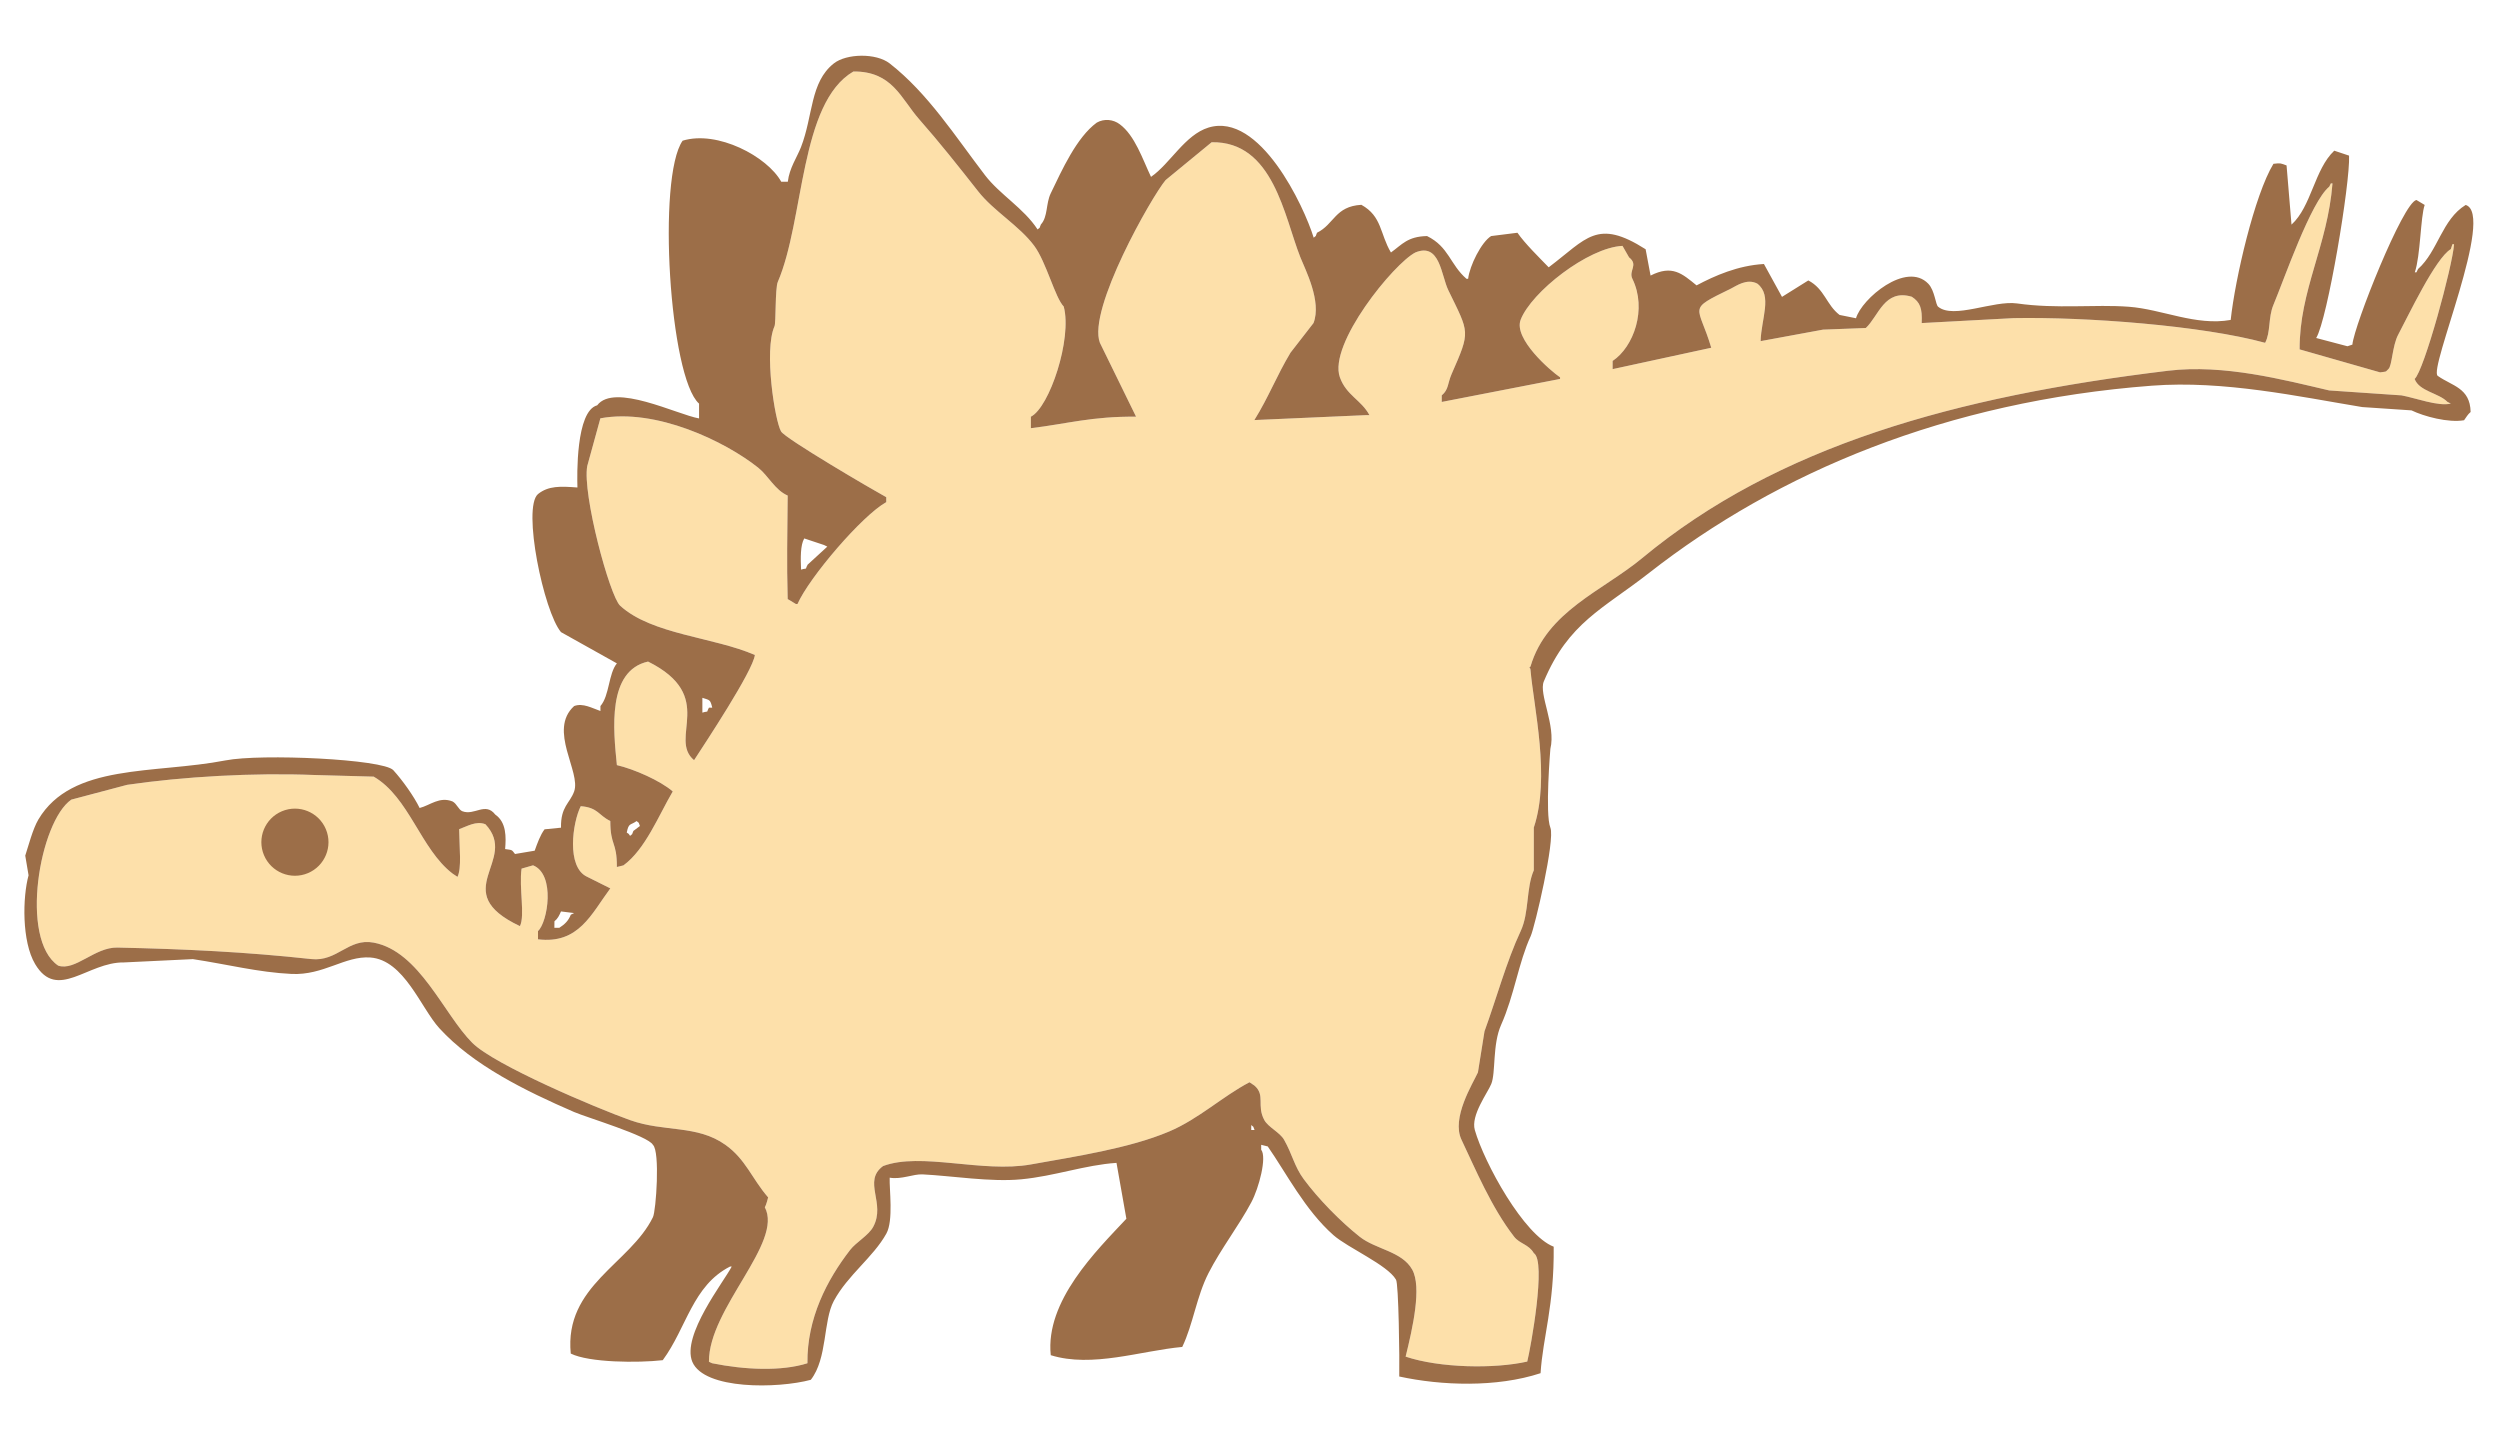 <?xml version="1.0" encoding="utf-8"?>
<!-- Generator: Adobe Illustrator 26.0.3, SVG Export Plug-In . SVG Version: 6.00 Build 0)  -->
<svg version="1.1" id="レイヤー_1" xmlns="http://www.w3.org/2000/svg" xmlns:xlink="http://www.w3.org/1999/xlink" x="0px"
	 y="0px" viewBox="0 0 400 230.91" style="enable-background:new 0 0 400 230.91;" xml:space="preserve">
<style type="text/css">
	.st0{fill-rule:evenodd;clip-rule:evenodd;fill:#FDE0AA;}
	.st1{fill-rule:evenodd;clip-rule:evenodd;fill:#9C6E48;}
</style>
<path class="st0" d="M113.43,217.88c-0.06-8.53,11.95-19.07,8.94-24.72c0.27-0.44,0.53-1.58,0.53-1.58
	c-2.59-2.98-3.58-6.1-6.84-8.41c-4.56-3.24-9.76-1.99-15.25-3.95c-5.51-1.97-21.71-8.83-25.24-12.36
	c-4.6-4.6-8.44-14.65-15.78-16.04c-4.06-0.77-5.82,3.09-9.99,2.63c-10.5-1.14-20.12-1.6-31.02-1.84c-3.62-0.08-6.77,3.81-9.47,2.89
	c-6.24-4.22-2.98-23.07,2.1-26.56c2.98-0.79,5.96-1.58,8.94-2.37c8.96-1.31,20.16-1.96,29.97-1.57c3.15,0.09,6.31,0.18,9.47,0.26
	c5.68,3.29,7.53,11.62,12.62,15.51c0.26,0.17,0.52,0.35,0.79,0.53c0.68-1.45,0.31-4.48,0.26-7.63c1.27-0.45,2.72-1.38,4.21-0.79
	c5.46,5.81-6.24,10.75,5.52,16.3c0.84-1.71-0.17-6.16,0.26-9.2c0.61-0.17,1.23-0.35,1.84-0.53c3.62,1.46,2.34,9.12,0.79,10.52
	c0,0.44,0,0.88,0,1.32c6.52,0.8,8.53-4.06,11.57-8.15c-1.23-0.61-2.46-1.23-3.68-1.84c-3.41-1.53-2.35-8.76-1.05-11.31
	c2.77,0.21,2.86,1.48,4.73,2.37c0.01,4.09,1.06,3.2,1.05,7.36c0.35-0.09,0.7-0.18,1.05-0.26c3.51-2.57,5.63-7.99,7.89-11.83
	c-1.97-1.71-6.2-3.58-8.94-4.21c-0.57-5.67-1.58-15.11,4.99-16.57c11.12,5.54,3.16,12.28,7.36,15.78c1.82-2.8,9.4-14.25,9.73-16.83
	c-6.52-2.86-16.54-3.27-21.56-7.89c-1.67-1.53-6.08-17.93-5.26-22.35c0.7-2.54,1.4-5.08,2.1-7.63c8.88-1.65,19.92,3.66,25.24,7.89
	c1.66,1.32,2.68,3.58,4.73,4.47c-0.05,6.93-0.17,10.18,0,16.56c0.44,0.26,0.88,0.53,1.31,0.79c0.09,0,0.18,0,0.26,0
	c1.86-4.23,10.32-14.15,14.2-16.3c0-0.26,0-0.53,0-0.79c-2.13-1.16-16.15-9.36-16.83-10.52c-0.98-1.66-2.78-12.95-1.05-16.83
	c0.25-0.55,0.08-6.07,0.53-7.1c4.26-9.92,3.47-28.63,12.09-33.66c6.25-0.06,7.63,4.35,10.52,7.63c3.34,3.79,6.23,7.46,9.47,11.57
	c2.46,3.13,6.55,5.47,8.94,8.68c1.94,2.61,3.32,8.27,4.73,9.73c1.37,5.14-2.28,16.13-5.26,17.62c0,0.61,0,1.22,0,1.84
	c5.81-0.7,9.76-1.91,16.83-1.84c-1.93-3.95-3.86-7.89-5.79-11.83c-2.01-5.3,8.33-23.45,10.52-26.03c2.46-2.02,4.91-4.03,7.36-6.05
	c9.88-0.19,11.62,11.91,14.2,18.41c0.79,1.98,3.44,7.07,2.1,10.52c-1.23,1.58-2.45,3.16-3.68,4.74c-2.21,3.68-3.5,7.11-5.78,10.78
	c5.96-0.26,11.92-0.53,17.88-0.79c0.18,0,0.35,0,0.53,0c-1.31-2.44-3.7-3.16-4.73-6.05c-1.9-5.31,8.67-18.26,12.09-19.98
	c3.94-1.62,4.11,3.67,5.26,6.04c3.37,6.95,3.58,6.44,0.53,13.41c-0.67,1.53-0.45,2.47-1.58,3.42c0,0.35,0,0.7,0,1.05
	c6.31-1.23,12.62-2.45,18.93-3.68c0-0.09,0-0.17,0-0.26c-1.52-1.02-7.47-6.16-6.31-9.2c1.7-4.43,10.78-11.56,16.3-11.83
	c0.35,0.61,0.7,1.23,1.05,1.84c1.55,1.2-0.11,2.12,0.53,3.42c2.39,4.87,0.19,10.93-3.16,13.15c0,0.44,0,0.87,0,1.31
	c5.26-1.14,10.52-2.28,15.78-3.42c-2.06-6.98-4.03-5.95,3.16-9.47c0.84-0.41,2.52-1.67,4.21-0.79c2.46,1.91,0.62,5.63,0.53,9.2
	c3.33-0.61,6.66-1.23,9.99-1.84c2.28-0.09,4.56-0.18,6.84-0.26c2.04-1.89,2.97-6.31,7.36-5c1.33,0.88,1.69,1.83,1.58,4.21
	c4.91-0.26,9.82-0.52,14.72-0.79c11.56-0.22,30.21,1.2,40.23,3.95c0.9-1.69,0.48-4.06,1.32-6.05c1.71-4.08,6-16.55,8.94-18.93
	c0.09-0.17,0.17-0.35,0.26-0.53c0.09,0,0.17,0,0.26,0c-0.79,10.04-5.3,17.09-5.26,26.56c4.29,1.23,8.59,2.46,12.88,3.68
	c1.05-0.17,0.78,0.02,1.32-0.53c0.59-0.45,0.62-3.75,1.58-5.52c1.57-2.93,5.95-12.23,8.41-13.67c0.09-0.26,0.18-0.53,0.26-0.79
	c0.09,0,0.17,0,0.26,0c-0.22,3.44-4.81,20.29-6.31,21.56c0.73,1.99,3.89,2.25,5.26,3.68c0.18,0.09,0.35,0.18,0.53,0.26
	c-1.97,0.51-5.71-0.92-7.89-1.31c-3.86-0.26-7.71-0.53-11.57-0.79c-7.21-1.68-16.83-4.23-25.77-3.15
	c-33.96,4.1-62.49,12-84.14,29.97c-6.33,5.25-15.28,8.5-17.88,17.35c-0.39,0.35-0.04,0,0,0.53c0.5,5.94,3.22,17.21,0.53,25.24
	c0,2.28,0,4.56,0,6.83c-1.25,2.87-0.72,6.77-2.1,9.73c-2.27,4.84-3.92,10.93-5.79,16.04c-0.35,2.19-0.7,4.38-1.05,6.57
	c-0.87,1.88-4.28,7.31-2.63,10.78c2.17,4.56,4.79,10.85,8.42,15.51c0.88,1.14,2.36,1.23,3.15,2.63c2.05,1.26-0.53,15.28-1.05,17.35
	c-5.23,1.19-14.02,1.04-19.46-0.79c1.13-4.6,2.61-11.14,1.05-13.93c-1.63-2.93-5.84-3.22-8.41-5.26c-3.08-2.44-6.61-6.05-8.94-9.2
	c-1.52-2.06-1.81-3.95-3.15-6.31c-0.67-1.18-2.53-2-3.16-3.15c-1.27-2.35,0.21-3.97-1.58-5.52c-0.26-0.18-0.53-0.35-0.79-0.53
	c-4.3,2.25-8.13,5.88-12.88,7.89c-6.37,2.69-14.91,3.97-22.09,5.26c-7.78,1.4-17.6-2.02-23.66,0.26c-3.33,2.45,0.49,5.92-1.58,9.73
	c-0.74,1.37-2.73,2.45-3.68,3.68c-3.72,4.8-6.93,10.98-6.84,18.14c-4.15,1.32-10.02,1.06-15.25,0
	C113.78,218.05,113.6,217.96,113.43,217.88z"/>
<g>
	<path class="st1" d="M129.73,220.77c2.68-3.45,1.95-9.4,3.68-12.62c2.24-4.16,6.31-6.99,8.41-10.78c1.16-2.1,0.45-7.13,0.53-8.94
		c1.91,0.32,3.74-0.6,5.26-0.53c4.67,0.23,10.92,1.26,15.78,0.79c5.32-0.5,10.23-2.3,15.25-2.63l1.58,8.94
		c-4.8,5.12-13,13.15-12.1,21.83c6.64,2.06,14.39-0.71,21.04-1.32c1.75-3.66,2.28-8.06,4.21-11.83c1.97-3.86,4.88-7.62,6.84-11.31
		c1.22-2.29,2.52-7.22,1.58-8.41c0-0.26,0-0.53,0-0.79c0.35,0.09,0.7,0.17,1.05,0.26c2.95,4.23,5.96,10.18,10.52,14.2
		c2.29,2.02,8.63,4.75,9.99,7.1c0.44,0.48,0.59,12.9,0.53,15.51c6.75,1.47,15.58,1.78,22.61-0.53c0.37-5.82,2.2-10.75,2.1-20.24
		c-4.76-1.82-11.11-13.39-12.62-18.67c-0.67-2.34,2.04-5.92,2.63-7.36c0.74-1.8,0.17-6.31,1.58-9.47c2.11-4.73,2.79-9.99,4.73-14.19
		c0.64-1.4,3.94-15.4,3.15-17.35c-0.88-2.18,0-12.62,0-12.62c0.92-3.75-1.9-8.75-1.05-10.78c3.94-9.42,9.48-11.6,16.83-17.35
		c20.6-16.12,47.63-27.48,80.46-29.97c11.53-0.88,23.57,1.76,33.65,3.42c2.63,0.18,5.26,0.35,7.89,0.53
		c2.01,0.97,5.87,2.01,8.41,1.58c0.34-0.47,0.59-0.94,1.05-1.32c-0.08-3.89-2.99-4.16-5.26-5.78c-1.55-1.01,9.24-25.86,4.47-27.35
		c-3.81,2.33-4.43,7.4-7.62,10.25c-0.09,0.17-0.18,0.35-0.26,0.53c-0.09,0-0.18,0-0.26,0c0.92-2.69,0.9-8.84,1.58-10.78
		c-0.44-0.26-0.88-0.53-1.32-0.79c-2.12,0.34-9.98,20.07-10.25,23.14c-0.26,0.09-0.53,0.18-0.79,0.26c-1.66-0.44-3.33-0.88-5-1.32
		c1.8-2.94,5.46-24.82,5.26-29.18c-0.79-0.26-1.58-0.53-2.37-0.79c-3.18,3-3.64,8.92-6.84,11.83c-0.26-3.15-0.53-6.31-0.79-9.47
		c-0.99-0.36-0.92-0.4-2.1-0.26c-3.02,4.96-6.13,18.37-6.84,24.98c-5.59,0.99-10.96-1.71-16.3-2.11
		c-5.45-0.41-11.48,0.38-17.88-0.53c-3.77-0.53-10.17,2.56-12.62,0.53c-0.42-0.28-0.53-2.59-1.58-3.68
		c-3.52-3.67-10.68,2.42-11.57,5.52c-0.88-0.18-1.75-0.35-2.63-0.53c-2.12-1.62-2.39-4.16-5-5.52c-1.4,0.88-2.8,1.75-4.21,2.63
		c-0.96-1.75-1.93-3.51-2.89-5.26c-4.17,0.24-7.86,1.87-10.78,3.42c-2.31-1.88-3.88-3.33-7.36-1.57c-0.26-1.41-0.53-2.81-0.79-4.21
		c-7.81-4.97-9.41-1.71-15.51,2.89c-1.51-1.56-3.81-3.81-5-5.53c-1.4,0.18-2.8,0.35-4.21,0.53c-1.54,0.94-3.44,4.73-3.68,6.84
		c-0.09,0-0.18,0-0.26,0c-2.64-2.28-2.81-5.12-6.31-6.84c-3.12,0.06-4,1.35-5.78,2.63c-1.78-2.99-1.41-5.79-4.73-7.63
		c-4.22,0.24-4.33,3.1-7.1,4.47c-0.34,0.79,0.01,0.32-0.53,0.79c-1.55-5.04-8.61-20.13-16.83-17.62c-3.78,1.16-6.13,5.78-9.2,7.89
		c-1.35-2.84-2.58-6.63-5-8.42c-1.03-0.78-2.49-0.94-3.68-0.26c-3.22,2.35-5.58,7.61-7.36,11.31c-0.8,1.64-0.44,3.75-1.58,4.99
		c-0.34,0.79,0.01,0.32-0.53,0.79c-2.2-3.39-6.02-5.56-8.41-8.68c-4.78-6.24-9.11-13.08-15.25-17.88c-2.16-1.69-6.91-1.6-8.94,0
		c-3.82,3.01-3.29,8.36-5.26,13.41c-0.63,1.61-1.85,3.33-2.1,5.52c-0.35,0-0.7,0-1.05,0c-2.22-4.03-10.21-8.28-15.78-6.57
		c-4.1,5.85-2.11,37.89,2.63,42.07c0,0.79,0,1.58,0,2.37c-3.56-0.64-13.57-5.72-16.3-2.1c-3.43,0.91-3.22,11.31-3.16,13.15
		c-2.71-0.21-4.64-0.29-6.31,1.05c-2.55,2.18,0.92,18.83,3.68,22.09c2.98,1.66,5.96,3.33,8.94,5c-1.36,1.67-1.17,5.13-2.63,6.83
		c0,0.26,0,0.53,0,0.79c-1.3-0.44-2.81-1.33-4.21-0.79c-4.22,3.84,1.14,10.54,0,13.67c-0.7,1.92-2.16,2.39-2.1,5.79
		c-0.88,0.09-1.75,0.18-2.63,0.26c-0.69,0.91-1.14,2.2-1.58,3.42c-1.05,0.17-2.1,0.35-3.15,0.53c-0.56-0.73-0.39-0.61-1.58-0.79
		c0.16-1.91,0.22-4.28-1.58-5.52c-1.59-2.06-3.32,0.21-5.26-0.53c-0.61-0.23-0.87-1.2-1.58-1.57c-2.09-0.83-3.58,0.62-5.26,1.05
		c-0.92-1.89-2.76-4.46-4.21-6.05c-1.63-1.78-21.18-2.67-26.82-1.57c-11.48,2.22-24.6,0.41-29.97,9.46
		c-0.91,1.53-1.62,4.33-2.1,5.78c0.18,1.05,0.35,2.11,0.53,3.15c-0.96,3.5-1.1,10.58,1.05,14.2c3.55,5.98,8.4-0.35,14.2-0.26
		c3.68-0.18,7.36-0.35,11.04-0.53c5.56,0.84,10.44,2.11,15.77,2.37c5.14,0.25,8.57-2.92,12.62-2.63c5.41,0.39,8.09,8.08,11.04,11.31
		c5.4,5.92,13.75,10.02,21.56,13.41c2.06,0.89,11.88,3.82,12.62,5.26c1.16,1.05,0.5,10.54,0,11.57
		c-3.65,7.47-14.21,10.95-13.15,21.82c2.95,1.46,10.76,1.51,14.72,1.06c3.84-5.22,4.76-11.93,10.78-14.99c0.09,0,0.18,0,0.26,0
		c-1.25,2.43-8.06,11.02-6.31,15.25C112.67,222.4,124.49,222.18,129.73,220.77z M200.2,180.8c0-0.26,0-0.53,0-0.79
		c0.53,0.48,0.19,0,0.53,0.79C200.55,180.8,200.37,180.8,200.2,180.8z M88.71,147.41c0.53-0.43,0.76-0.91,1.05-1.58
		c0.7,0.09,1.4,0.18,2.1,0.26c-0.17,0.09-0.35,0.17-0.53,0.26c-0.4,1.02-1.01,1.56-1.84,2.1c-0.26,0-0.53,0-0.79,0
		C88.71,148.11,88.71,147.76,88.71,147.41z M113.43,217.88c-0.06-8.53,11.95-19.07,8.94-24.72c0.27-0.44,0.53-1.58,0.53-1.58
		c-2.59-2.98-3.58-6.1-6.84-8.41c-4.56-3.24-9.76-1.99-15.25-3.95c-5.51-1.97-21.71-8.83-25.24-12.36
		c-4.6-4.6-8.44-14.65-15.78-16.04c-4.06-0.77-5.82,3.09-9.99,2.63c-10.5-1.14-20.12-1.6-31.02-1.84c-3.62-0.08-6.77,3.81-9.47,2.89
		c-6.24-4.22-2.98-23.07,2.1-26.56c2.98-0.79,5.96-1.58,8.94-2.37c8.96-1.31,20.16-1.96,29.97-1.57c3.15,0.09,6.31,0.18,9.47,0.26
		c5.68,3.29,7.53,11.62,12.62,15.51c0.26,0.17,0.52,0.35,0.79,0.53c0.68-1.45,0.31-4.48,0.26-7.63c1.27-0.45,2.72-1.38,4.21-0.79
		c5.46,5.81-6.24,10.75,5.52,16.3c0.84-1.71-0.17-6.16,0.26-9.2c0.61-0.17,1.23-0.35,1.84-0.53c3.62,1.46,2.34,9.12,0.79,10.52
		c0,0.44,0,0.88,0,1.32c6.52,0.8,8.53-4.06,11.57-8.15c-1.23-0.61-2.46-1.23-3.68-1.84c-3.41-1.53-2.35-8.76-1.05-11.31
		c2.77,0.21,2.86,1.48,4.73,2.37c0.01,4.09,1.06,3.2,1.05,7.36c0.35-0.09,0.7-0.18,1.05-0.26c3.51-2.57,5.63-7.99,7.89-11.83
		c-1.97-1.71-6.2-3.58-8.94-4.21c-0.57-5.67-1.58-15.11,4.99-16.57c11.12,5.54,3.16,12.28,7.36,15.78c1.82-2.8,9.4-14.25,9.73-16.83
		c-6.52-2.86-16.54-3.27-21.56-7.89c-1.67-1.53-6.08-17.93-5.26-22.35c0.7-2.54,1.4-5.08,2.1-7.63c8.88-1.65,19.92,3.66,25.24,7.89
		c1.66,1.32,2.68,3.58,4.73,4.47c-0.05,6.93-0.17,10.18,0,16.56c0.44,0.26,0.88,0.53,1.31,0.79c0.09,0,0.18,0,0.26,0
		c1.86-4.23,10.32-14.15,14.2-16.3c0-0.26,0-0.53,0-0.79c-2.13-1.16-16.15-9.36-16.83-10.52c-0.98-1.66-2.78-12.95-1.05-16.83
		c0.25-0.55,0.08-6.07,0.53-7.1c4.26-9.92,3.47-28.63,12.09-33.66c6.25-0.06,7.63,4.35,10.52,7.63c3.34,3.79,6.23,7.46,9.47,11.57
		c2.46,3.13,6.55,5.47,8.94,8.68c1.94,2.61,3.32,8.27,4.73,9.73c1.37,5.14-2.28,16.13-5.26,17.62c0,0.61,0,1.22,0,1.84
		c5.81-0.7,9.76-1.91,16.83-1.84c-1.93-3.95-3.86-7.89-5.79-11.83c-2.01-5.3,8.33-23.45,10.52-26.03c2.46-2.02,4.91-4.03,7.36-6.05
		c9.88-0.19,11.62,11.91,14.2,18.41c0.79,1.98,3.44,7.07,2.1,10.52c-1.23,1.58-2.45,3.16-3.68,4.74c-2.21,3.68-3.5,7.11-5.78,10.78
		c5.96-0.26,11.92-0.53,17.88-0.79c0.18,0,0.35,0,0.53,0c-1.31-2.44-3.7-3.16-4.73-6.05c-1.9-5.31,8.67-18.26,12.09-19.98
		c3.94-1.62,4.11,3.67,5.26,6.04c3.37,6.95,3.58,6.44,0.53,13.41c-0.67,1.53-0.45,2.47-1.58,3.42c0,0.35,0,0.7,0,1.05
		c6.31-1.23,12.62-2.45,18.93-3.68c0-0.09,0-0.17,0-0.26c-1.52-1.02-7.47-6.16-6.31-9.2c1.7-4.43,10.78-11.56,16.3-11.83
		c0.35,0.61,0.7,1.23,1.05,1.84c1.55,1.2-0.11,2.12,0.53,3.42c2.39,4.87,0.19,10.93-3.16,13.15c0,0.44,0,0.87,0,1.31
		c5.26-1.14,10.52-2.28,15.78-3.42c-2.06-6.98-4.03-5.95,3.16-9.47c0.84-0.41,2.52-1.67,4.21-0.79c2.46,1.91,0.62,5.63,0.53,9.2
		c3.33-0.61,6.66-1.23,9.99-1.84c2.28-0.09,4.56-0.18,6.84-0.26c2.04-1.89,2.97-6.31,7.36-5c1.33,0.88,1.69,1.83,1.58,4.21
		c4.91-0.26,9.82-0.52,14.72-0.79c11.56-0.22,30.21,1.2,40.23,3.95c0.9-1.69,0.48-4.06,1.32-6.05c1.71-4.08,6-16.55,8.94-18.93
		c0.09-0.17,0.17-0.35,0.26-0.53c0.09,0,0.17,0,0.26,0c-0.79,10.04-5.3,17.09-5.26,26.56c4.29,1.23,8.59,2.46,12.88,3.68
		c1.05-0.17,0.78,0.02,1.32-0.53c0.59-0.45,0.62-3.75,1.58-5.52c1.57-2.93,5.95-12.23,8.41-13.67c0.09-0.26,0.18-0.53,0.26-0.79
		c0.09,0,0.17,0,0.26,0c-0.22,3.44-4.81,20.29-6.31,21.56c0.73,1.99,3.89,2.25,5.26,3.68c0.18,0.09,0.35,0.18,0.53,0.26
		c-1.97,0.51-5.71-0.92-7.89-1.31c-3.86-0.26-7.71-0.53-11.57-0.79c-7.21-1.68-16.83-4.23-25.77-3.15
		c-33.96,4.1-62.49,12-84.14,29.97c-6.33,5.25-15.28,8.5-17.88,17.35c-0.39,0.35-0.04,0,0,0.53c0.5,5.94,3.22,17.21,0.53,25.24
		c0,2.28,0,4.56,0,6.83c-1.25,2.87-0.72,6.77-2.1,9.73c-2.27,4.84-3.92,10.93-5.79,16.04c-0.35,2.19-0.7,4.38-1.05,6.57
		c-0.87,1.88-4.28,7.31-2.63,10.78c2.17,4.56,4.79,10.85,8.42,15.51c0.88,1.14,2.36,1.23,3.15,2.63c2.05,1.26-0.53,15.28-1.05,17.35
		c-5.23,1.19-14.02,1.04-19.46-0.79c1.13-4.6,2.61-11.14,1.05-13.93c-1.63-2.93-5.84-3.22-8.41-5.26c-3.08-2.44-6.61-6.05-8.94-9.2
		c-1.52-2.06-1.81-3.95-3.15-6.31c-0.67-1.18-2.53-2-3.16-3.15c-1.27-2.35,0.21-3.97-1.58-5.52c-0.26-0.18-0.53-0.35-0.79-0.53
		c-4.3,2.25-8.13,5.88-12.88,7.89c-6.37,2.69-14.91,3.97-22.09,5.26c-7.78,1.4-17.6-2.02-23.66,0.26c-3.33,2.45,0.49,5.92-1.58,9.73
		c-0.74,1.37-2.73,2.45-3.68,3.68c-3.72,4.8-6.93,10.98-6.84,18.14c-4.15,1.32-10.02,1.06-15.25,0
		C113.78,218.05,113.6,217.96,113.43,217.88z M100.28,133.21c0.32-1.6,0.56-1.12,1.58-1.84c0.53,0.48,0.2-0.01,0.53,0.79
		c-0.35,0.26-0.7,0.53-1.05,0.79c-0.34,0.78,0.01,0.31-0.53,0.79C100.44,133.24,100.79,133.58,100.28,133.21z M112.38,114.02
		c0-0.79,0-1.58,0-2.37c1.18,0.39,1.26,0.24,1.58,1.58c-0.18,0-0.35,0-0.53,0C112.91,114.19,113.55,113.67,112.38,114.02z
		 M128.68,86.15c1.05,0.35,2.1,0.7,3.16,1.05c0.18,0.09,0.35,0.17,0.53,0.26c-1.05,0.96-2.1,1.93-3.15,2.89
		c-0.52,0.96,0.12,0.44-1.05,0.79C128.09,89.32,128.05,87.21,128.68,86.15z"/>
	
		<ellipse transform="matrix(0.922 -0.387 0.387 0.922 -48.457 28.725)" class="st1" cx="47.16" cy="134.79" rx="5.37" ry="5.37"/>
</g>
</svg>
